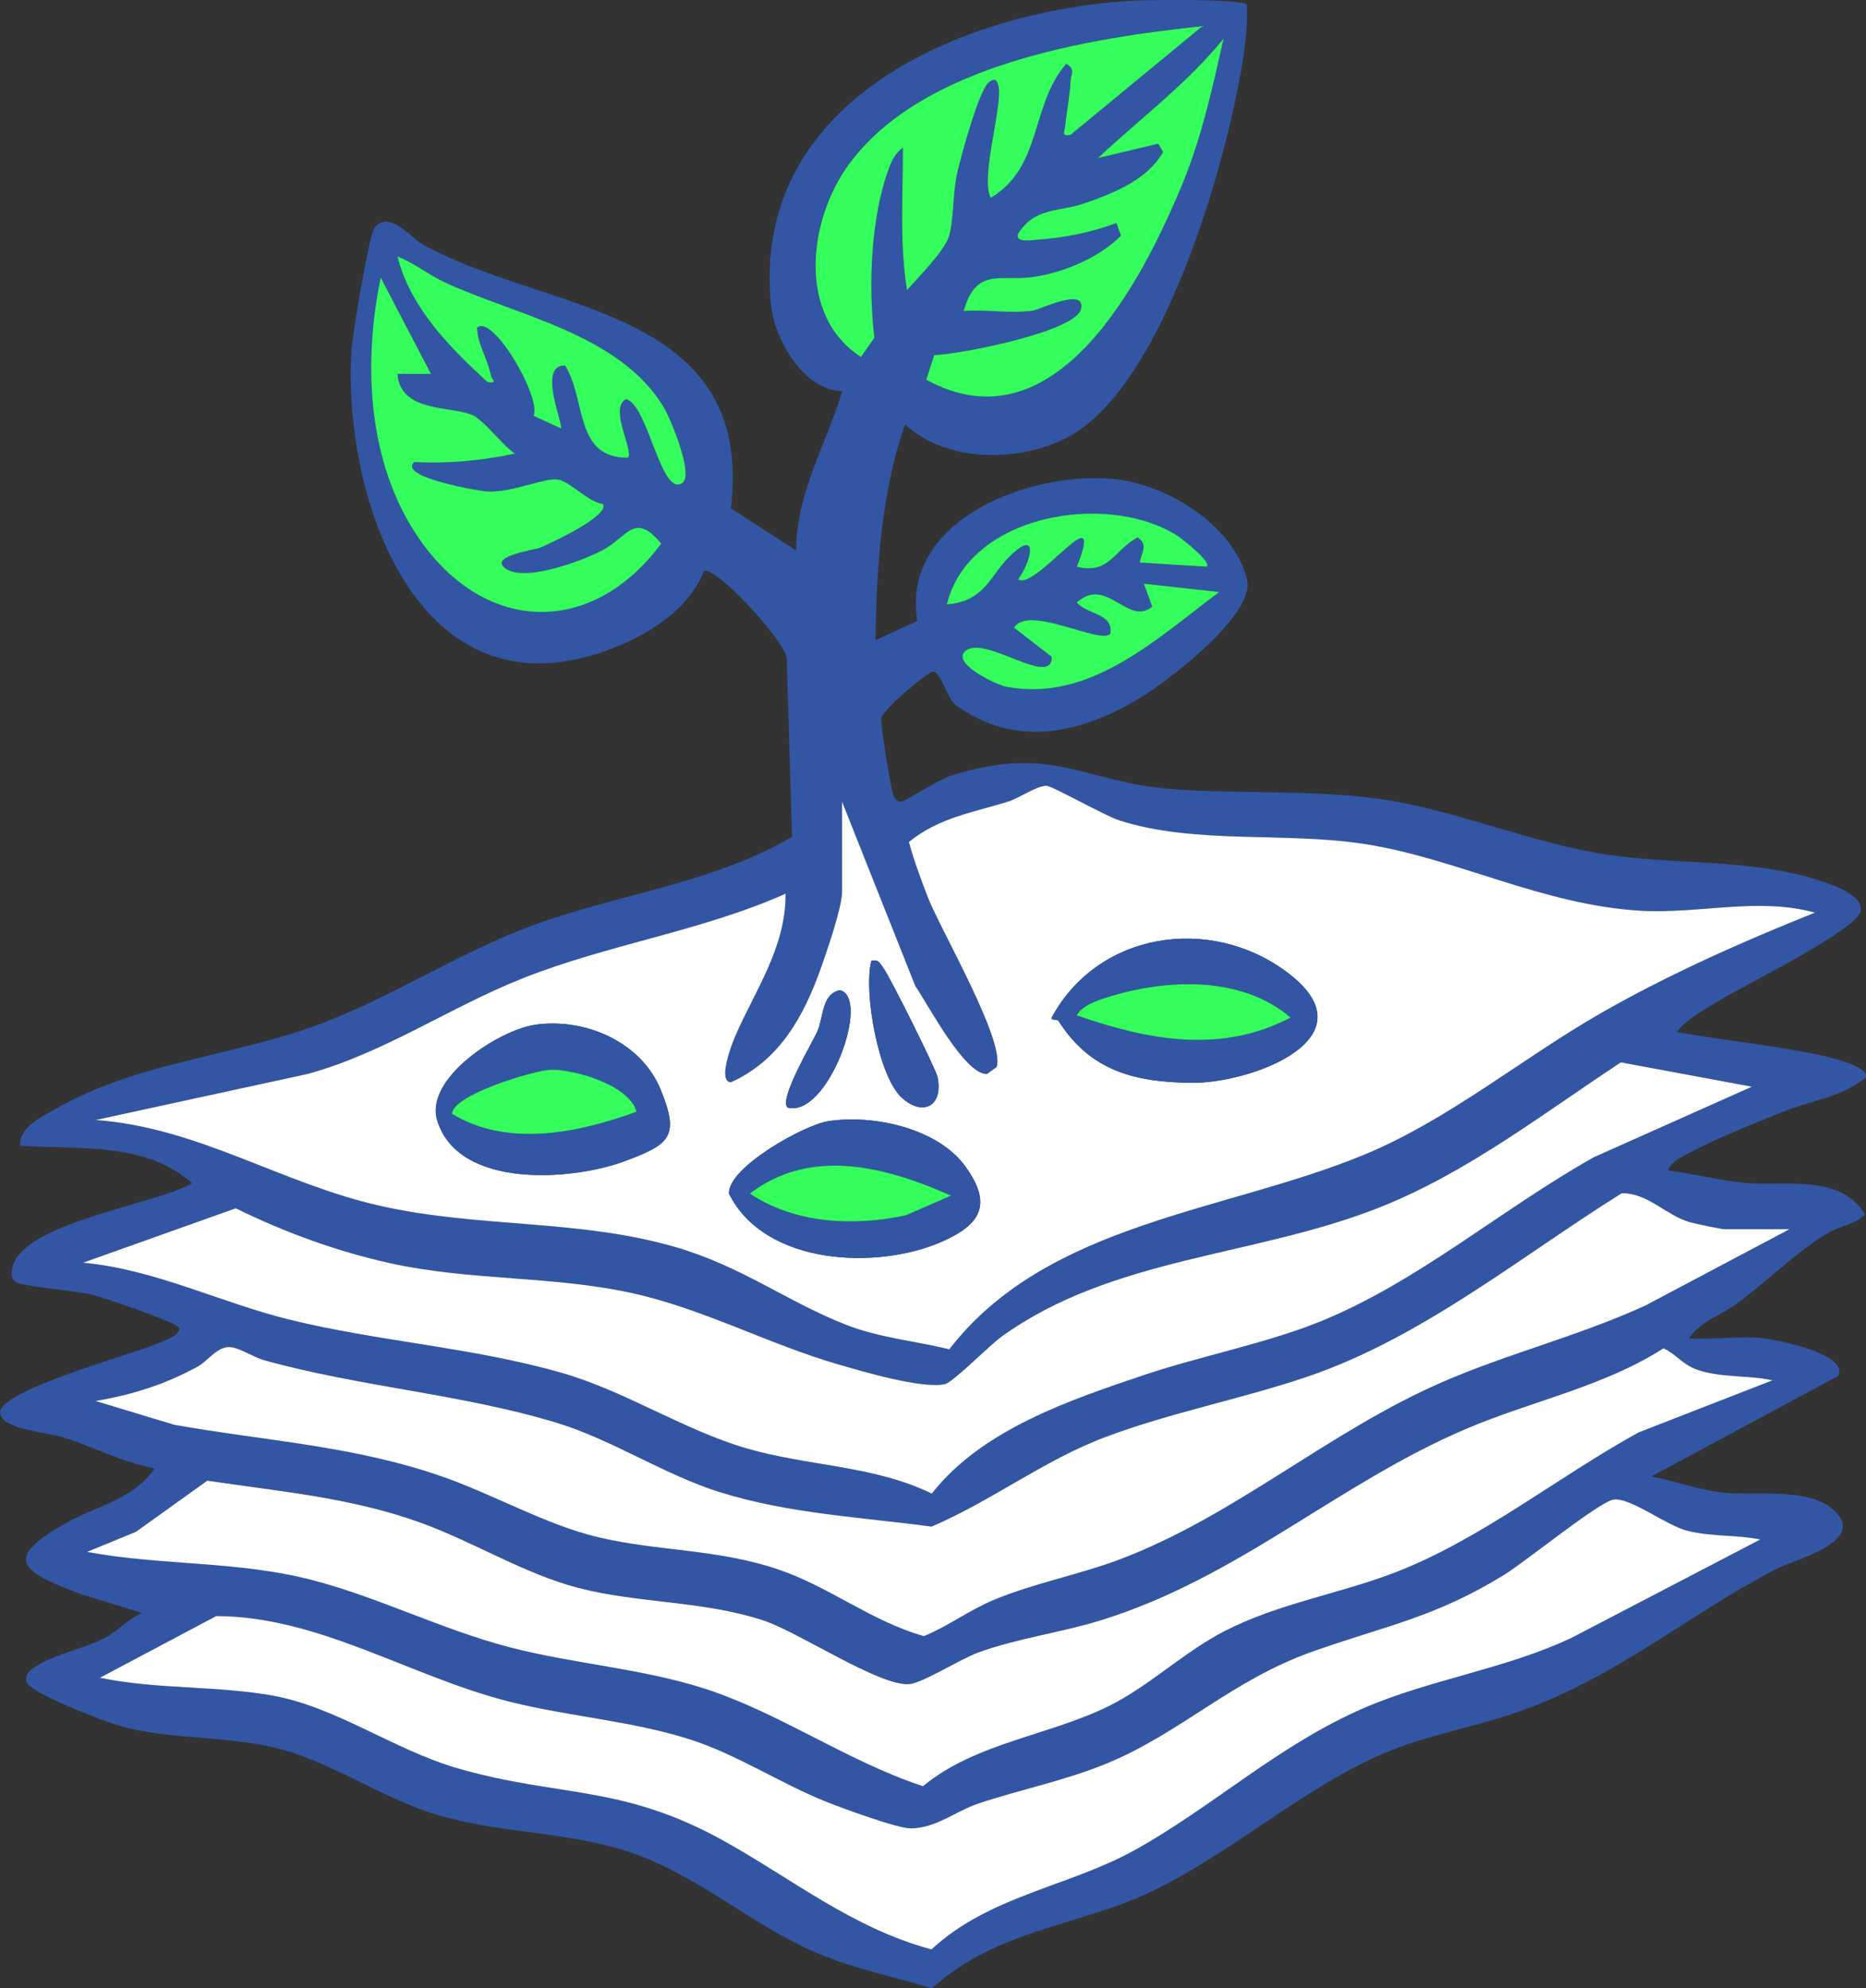 <?xml version="1.0" encoding="UTF-8"?><svg id="Calque_1" xmlns="http://www.w3.org/2000/svg" viewBox="0 0 237.95 253.57"><rect x="0" y="0" width="237.95" height="253.57" fill="#333333" stroke="none"/><defs><style>.cls-1{fill:#35ff5d;}.cls-2{fill:#fff;}.cls-3{fill:#3256a3;}</style></defs><path class="cls-3" d="M224.74,170.68c1.99.22,11.12,2.05,9.65,4.82l-23.82,12.82c3.14.6,6.21,1.77,9.43,2.08,4.04.39,10.61-.73,13.84,2.2,4.45,4.02-5.16,6.37-7.43,7.56-11.36,5.95-20.21,13.74-32.67,18.13-6.07,2.14-12.37,3.08-18.28,5.78-11.22,5.12-21.18,14.69-32.51,18.82-8.54,3.11-16.96,4.26-24.1,10.7-4.63-1.39-9.48-2.39-13.97-4.2-8.41-3.38-15.34-9.87-23.95-12.94-8.31-2.97-17.33-2.47-25.83-5.18-6.67-2.13-13.34-6.77-19.99-8.35s-13.35-.99-19.7-2.76c-2.02-.56-11.42-4.14-12.04-5.61-.21-.65.17-1.24.66-1.64,1.99-1.65,6.63-2.6,9.26-3.96,1.69-.88,3.03-2.43,4.8-3.23l-7.76-2.39c-7.94-2.98-10.01-4.55-1.69-9.19,3.69-2.06,8.46-2.94,11.06-6.85-4.11-.79-7.81-2.76-11.77-4.01-1.8-.57-8.09-.99-7.9-3.22.24-2.82,16.86-7.35,19.66-8.55.85-.36,3.19-1.05,3.21-2.12-.38-.74-9.73-3.92-11.23-4.28-2.06-.5-8.79-1.01-9.63-1.59-.74-.51-.61-1.29-.41-2.03,1.45-5.54,18.13-7.86,22.88-10.56-5.87-5.33-14.57-4.28-21.92-4.81-.23-2.29,2.55-3.55,4.27-4.55,10-5.83,21.64-6.71,32.38-10.4,10.03-3.45,18.89-9.59,28.99-13.25,10.86-3.94,22.73-5.29,32.77-11.19l-.68-22.78c-.22-2.21-9.24-11.99-10.56-11.08-2.07,5.06-7.24,8.18-12.18,10.02-24.14,8.97-33.89-19.04-32.77-38.12.11-1.93,2.26-14.93,2.96-15.75,1.92-2.25,4.61,1.28,5.98,2.06,15.7,8.89,42.54,7.82,39.45,33.77l8.32,5.35c.02-7.32,3.85-13.56,5.89-20.31-4.87-.05-8.64-6.55-9.09-10.97C95.68,12.95,122.38,1.51,144,.11c1.99-.13,14.45-.3,15,.49.19,3.97-.76,8.89-1.62,12.89-2.55,11.84-10.02,36.47-21.31,42.32-6.16,3.19-15.39,3.22-20.67-1.69-3.02,8.82-3.63,18.24-3.75,27.53l5.32-2.45c-2.12-12.87,14.24-19.07,24.89-18.13,6.82.61,15.43,5.86,17.16,12.83,1.06,4.27-9.16,12.17-12.44,14.34-7.41,4.9-16.31,7.53-24.25,1.99-1.4-.36-2.4-4.97-3.45-4.55s-6.17,4.72-6.48,5.86c-.18.64,1.18,9.02,1.5,9.79.24.56.45.99,1.17.88.4-.06,4.66-2.8,6.32-3.32,12.92-4.01,16.57.85,27.96,1.74,8.34.66,17.12.1,25.59,1.14,10.18,1.26,20.03,5.76,30.17,7.26,8.65,1.28,17.97.52,26.32,3.09,1.66.51,6.4,1.96,5.82,4.17-.62,2.36-14.76,9.37-17.75,11.17-1.9,1.15-4.4,2.51-5.72,4.17,5.89,1.04,12.4,1.71,18.21,2.92.79.16,6.88,1.53,5.85,2.96-3.19,2.5-6.81,2.81-10.43,4.28-4.11,1.67-9.52,3.77-13.28,5.97-.54.32-1.26.88-1.41,1.52,3.3.44,6.58,1.29,9.9,1.6,5.05.48,11.94-1.24,15.23,4.01-1.38,1.36-3.34,1.49-4.99,2.51-4.02,2.47-7.59,6.11-11.42,8.9-2,1.45-4.66,2.28-6.05,4.38,3,.24,6.42-.33,9.36,0ZM153.35,3.32c-14.65,1.54-35.86,4.91-45.15,17.68-5.14,7.07-6.61,19.27,1.58,24.52l1.71-2.45c-.79-6.65-.47-15.39,1.89-21.71.4-1.07.82-1.83,1.74-2.54.03,6.04-.46,12.1.53,18.17,1.42-1.61,4.81-5,5.37-6.92.61-2.1.44-5.39,1.04-8.05.48-2.1,2.74-10.43,4-11.51.37-.32.95-.56,1.08.02,1.18,1.65-2.3,11.96-.81,14.69,6.59-3.93,5.02-11.81,9.63-17.1,1.21.77.59,1.22.55,2.13-.09,1.89-.51,3.87-.68,5.75-.07.79-.57,1.4.66,1.2l16.85-13.89ZM122.88,39.67c2.81-.22,6.03.34,8.77-.04.96-.13,6.81-3.07,6.19-.23-.63,2.91-15.6,5.81-18.72,5.89l-1.02,3.14c16.44,9.06,27.55-12.56,32.67-24.97,2.47-5.99,3.83-12.23,5.25-18.54-4.68,5.76-10.62,10.19-16.03,15.24l7.69-1.83.63,1.04c-2.04,3.6-6.31,5.25-10.03,6.56-3.08,1.08-6.32.45-8.45,3.86-.51,1.23,1.78.83,2.39.79,3.51-.24,6.86-.92,10.14-2.13l.57,1.61c-2.8,2.83-7.38,4.74-11.3,5.28-4.12.56-7.16-1.28-8.76,4.33ZM87.04,61.59c1.46-1.03-1.53-8.21-2.38-9.64-5.62-9.38-18.72-11.68-27.91-15.93-2.17-1-3.89-2.48-6.06-3.3,1.68,6.6,6.67,11.59,11.5,16.03,1.38.11.55-.21.41-.94-.42-2.13-1.68-3.83-1.75-6,1.93-1.86,8.2,8.82,7.21,11.23l3.48,1.6c.38-.38-3.05-8.1.53-8.02,2.75,4.44,1.15,11.82,8.03,11.76.78-.82-2.48-6.29-.26-7.47,2.83.69,4.45,12.64,7.21,10.68ZM54.97,47.69l-6.41-12.29c-2.3,11-1.68,23.82,4.9,33.32,8.46,12.22,22.09,12.46,30.87.62-3.42-4.18-4.29-.81-7.61.9-2.57,1.32-9.61,3.97-12.14,2.33-2.49-1.61,3.66-2.45,4.28-2.7,1.2-.49,9.03-4.14,8.03-5.59-1.83-.22-4.21-2.88-5.72-3.12-1.66-.27-5.83,1.66-9,1.53-.9-.04-11.52-1.82-9.33-3.76,4.34.23,8.6-.17,12.83-1.08-1.6-1.05-3.99-4.34-5.48-4.94-2.86-1.16-9.14-.32-9.49-5.21h4.28ZM153.89,72.29c.66-.6-3.19-3.6-3.78-3.97-9-5.68-26.62-2.71-29.37,8.79,4.87-.42,5.46-3.64,8.02-6.14,3.77-3.69,2.76.67,1.07,2.93,2.19,1.58,11.27-11.3,7.49-1.6,4.14,1.03,4.76-2.15,7.74-3.74,1.41.93.45,1.96.28,3.2l8.55.54ZM155.49,75.5l-9.62-1.07,1.07,2.93c-3.13,2.56-5.82-3.98-9.62-.53,1.34,1.6,4.71,1.35,4.27,4.01-1.39,1.35-10.41-3.78-12.28-.8l4.82,3.73c.04,3.99-8.32-2.71-10.93-.82-2.12,1.53,3.77,4.36,5,4.6,10.74,2.17,19.41-6.18,27.3-12.06ZM107.37,102.23v11.5c0,1.98-1.9,7.48-2.66,9.63-2.19,6.2-5.25,11.86-11.51,14.68-1.79-.07.21-5.12.54-5.87,2.5-5.78,6.5-11.37,6.42-18.18-10.76,4.8-22.61,6.45-33.57,10.81-9.31,3.71-17.66,9.53-27.38,12.18l-27.01,5.87c13.17.98,23.7,8.15,36.35,10.97,12.6,2.81,25.19,1.65,37.55,5.23,8.4,2.43,14.25,6.94,21.67,9.88,4.26,1.68,8.87,2.09,13.27,3.17,12.51-16.23,35.29-17.5,53-24.86,10.73-4.46,20.09-12.28,30.1-18.02,8.58-4.92,18.11-9.16,27.29-12.82-7.24-2-14.81.19-22.22-.24-12.6-.73-23.57-6.73-35.32-8.53-10.13-1.55-21.61.1-31.21-3.01-1.8-.58-8.61-4.43-9.27-4.4-1.38.06-3.41,1.58-4.89,2.03-4.46,1.37-8.84,2.05-12.63,5.14.66,2.41,1.54,4.81,2.45,7.13,1.67,4.23,9.84,18.21,8.74,21.58l-1.24.89c-2.89.04-7.51-8.91-9.13-11.22l-9.35-23.54ZM223.4,138.6l-16.72-3.11c-9.96,6.56-19.55,14.04-30.73,18.48-15.94,6.33-34.07,6.3-48.22,16.48-1.63,1.17-6.22,5.88-7.28,6.09-3,.59-10.31-1.58-13.51-2.51-8.83-2.55-17.21-7.08-26.21-9.08-10.22-2.27-20.6-1.57-30.92-3.83-6.85-1.5-13.49-3.93-19.76-7.02l-19.47,6.94c9.13.84,17.42,5.05,26.19,7.23,11.36,2.82,23.49,3.55,34.88,6.83,8.07,2.32,15.48,7.27,23.53,9.62,7.81,2.29,16.23,2.16,23.63,5.77,6.37-8.16,17.64-11.96,27.18-15.16,7.15-2.39,15.29-3.97,22.16-6.71,12.51-5,23.41-14.51,35.1-21.04l20.14-8.99ZM228.21,156.77h-8.29c-.4,0-3.81-.71-4.45-.9-3.07-.9-5.35-3.74-8.67-3.69-13,8.13-25.52,18.48-40.21,23.44-8.33,2.81-17.29,4.53-25.53,7.62-7.92,2.97-14.6,8.19-22.27,11.46-9.09-1.21-18.26-1.64-27.05-4.41-7-2.2-13.66-6.65-20.62-8.79-12.05-3.7-25.22-4.61-37.43-8.02-1.34-.37-3.07-1.55-4.27-1.67-1.67-.17-2.89,1.76-4.23,2.49-4.19,2.28-8.29,3.57-13,4.38l10.05,3.04c11.68,2.07,22.78,2.65,34.07,6.57,6.57,2.28,13.33,6.2,20.03,7.78,7.59,1.78,14.96,1.46,22.71,4.03,6.61,2.19,12.04,6.67,18.76,8.57,3.09-1.25,5.73-3.28,8.82-4.58,5.11-2.15,10.94-3.24,16.17-5.21,14.65-5.53,26.59-16.29,41.05-22.58,8.48-3.69,17.59-5.94,26.01-9.82l18.35-9.72ZM226.07,176.03c-3.08-.66-6.66-.31-9.62-1.35-1.9-.67-2.66-1.98-4.31-2.73-7.63,4.9-16.82,6.72-25.09,10.24-16.52,7.03-28.97,18.96-46.66,24.45-5.11,1.58-10.64,2.29-15.66,4.12-2.26.83-7.05,3.87-8.74,4.02-3.77.34-14.09-6.64-18.67-8.14-7.75-2.53-15.96-2.14-23.65-4.16-6.77-1.78-13.42-5.92-20.04-8.3-8.95-3.22-17.84-3.95-27.17-5.35l-9.1,6.52-6.24,2.57c9.63,1.77,19.2,1.11,28.76,3.6,8.45,2.2,16.59,6.33,25.13,8.56,8.1,2.11,16.8,2.7,24.72,5.23,9.64,3.08,18.34,9.33,27.99,12.49,6.75-5.59,16.25-6.46,23.9-10.32,4.97-2.51,9.52-6.89,14.59-9.48,6.84-3.49,14.4-4.69,21.5-7.38,10.99-4.17,20.96-12.29,31.26-17.94l17.12-6.67ZM224.47,196.35c-3.11-.62-6.23-.33-9.32-1.11-2.73-.69-7.34-4.33-9.44-3.97-1.82.31-11.2,7.92-13.9,9.58-8.84,5.46-15.08,6.48-24.43,9.79-10.42,3.69-16.79,10.39-26.33,14.31-5.2,2.13-10.98,3.3-16.31,5.08-2.81.94-5.45,3.16-8.61,3.17-1.75,0-8.86-2.62-10.89-3.44-5.78-2.32-11.24-5.97-17.24-7.9-7.34-2.36-15.47-2.92-22.99-4.81-12.77-3.21-24.25-10.88-37.44-10.93l-14.84,7.87c7.24,1.51,14.77.97,22.05,2.28,8.01,1.44,15.48,6.9,23.4,9.22,12.95,3.79,20.97,2.02,34.04,9.27,8.78,4.87,16.43,11.17,26.55,13.88,7.36-6.84,17.44-7.99,25.85-12.63,9.93-5.48,18.42-13.47,29.39-18.2,8.36-3.6,18.02-4.96,26.38-8.91l24.07-12.55Z"/><path class="cls-2" d="M107.37,102.23l9.35,23.54c1.62,2.32,6.24,11.26,9.13,11.22l1.24-.89c1.1-3.37-7.07-17.35-8.74-21.58-.91-2.32-1.79-4.72-2.45-7.13,3.79-3.09,8.17-3.77,12.63-5.14,1.47-.45,3.51-1.97,4.89-2.03.67-.03,7.47,3.82,9.27,4.4,9.61,3.11,21.08,1.46,31.21,3.01,11.75,1.8,22.72,7.79,35.32,8.53,7.41.43,14.98-1.76,22.22.24-9.18,3.67-18.71,7.9-27.29,12.82-10.02,5.74-19.37,13.56-30.1,18.02-17.71,7.36-40.48,8.63-53,24.86-4.41-1.08-9.02-1.48-13.27-3.17-7.42-2.93-13.27-7.44-21.67-9.88-12.36-3.58-24.95-2.41-37.55-5.23-12.65-2.82-23.18-10-36.35-10.97l27.01-5.87c9.73-2.66,18.08-8.48,27.38-12.18,10.95-4.36,22.81-6.02,33.57-10.81.08,6.81-3.92,12.39-6.42,18.18-.33.75-2.33,5.8-.54,5.87,6.26-2.83,9.32-8.48,11.51-14.68.76-2.15,2.66-7.66,2.66-9.63v-11.5ZM134.98,130.21c3.99,6.3,9.6,7.84,17.03,7.9,7.72.05,23.33-5.82,12.01-14.18-9.81-7.24-24-5.06-29.91,5.86-.13.43.68.13.87.43ZM115.02,140.03c2.65,2.39,5.29,1.09,4.53-2.65-.21-1.05-6.13-12.9-6.92-13.94-.46-.6-.56-1.09-1.52-.89-1.02,3.96.9,14.77,3.9,17.48ZM100.42,141.26c5.14,1.38,10.7-14.06,6.67-14.97-2.33.51-2.06,3.43-2.83,5.18-.7,1.59-4.95,8.67-3.84,9.79ZM68.21,130.71c-4.57.66-14.08,6.82-12.46,12.18,2.66,8.79,17.23,7.72,23.96,5.19,5.69-2.13,7-3.1,4.54-9.1-2.5-6.12-9.67-9.2-16.04-8.28ZM105.63,143c-3.11.49-12.79,5.89-12.67,9.23,4.54,9.2,19.04,9.83,27.4,6.03,4.94-2.24,6.07-4.86,2.76-9.47-3.51-4.89-11.79-6.68-17.48-5.79Z"/><path class="cls-2" d="M228.21,156.77l-18.35,9.72c-8.42,3.88-17.53,6.12-26.01,9.82-14.46,6.3-26.4,17.05-41.05,22.58-5.23,1.97-11.06,3.06-16.17,5.21-3.09,1.3-5.73,3.32-8.82,4.58-6.71-1.89-12.15-6.38-18.76-8.57-7.75-2.57-15.12-2.24-22.71-4.03-6.7-1.58-13.46-5.5-20.03-7.78-11.29-3.92-22.39-4.5-34.07-6.57l-10.05-3.04c4.71-.81,8.82-2.1,13-4.38,1.34-.73,2.56-2.66,4.23-2.49,1.2.12,2.93,1.3,4.27,1.67,12.21,3.41,25.38,4.32,37.43,8.02,6.96,2.14,13.62,6.59,20.62,8.79,8.79,2.76,17.96,3.19,27.05,4.41,7.67-3.27,14.35-8.5,22.27-11.46,8.24-3.09,17.2-4.81,25.53-7.62,14.7-4.97,27.22-15.31,40.21-23.44,3.32-.05,5.6,2.79,8.67,3.69.64.19,4.05.9,4.45.9h8.29Z"/><path class="cls-2" d="M223.4,138.6l-20.14,8.99c-11.69,6.54-22.6,16.04-35.1,21.04-6.87,2.75-15.02,4.32-22.16,6.71-9.54,3.2-20.81,7-27.18,15.16-7.4-3.61-15.82-3.49-23.63-5.77-8.05-2.36-15.46-7.3-23.53-9.62-11.39-3.28-23.52-4.01-34.88-6.83-8.77-2.18-17.06-6.39-26.19-7.23l19.47-6.94c6.26,3.08,12.91,5.51,19.76,7.02,10.32,2.26,20.7,1.56,30.92,3.83,8.99,2,17.38,6.53,26.21,9.08,3.2.92,10.51,3.1,13.51,2.51,1.06-.21,5.65-4.92,7.28-6.09,14.14-10.18,32.28-10.15,48.22-16.48,11.17-4.44,20.76-11.92,30.73-18.48l16.72,3.11Z"/><path class="cls-2" d="M224.47,196.35l-24.07,12.55c-8.36,3.95-18.02,5.31-26.38,8.91-10.97,4.72-19.46,12.72-29.39,18.2-8.41,4.64-18.49,5.79-25.85,12.63-10.11-2.72-17.77-9.01-26.55-13.88-13.07-7.25-21.09-5.48-34.04-9.27-7.92-2.32-15.39-7.78-23.4-9.22-7.28-1.31-14.81-.77-22.05-2.28l14.84-7.87c13.19.05,24.67,7.72,37.44,10.93,7.52,1.89,15.65,2.45,22.99,4.81,5.99,1.93,11.46,5.57,17.24,7.9,2.03.82,9.14,3.44,10.89,3.44,3.16,0,5.8-2.23,8.61-3.17,5.34-1.78,11.11-2.94,16.31-5.08,9.54-3.92,15.92-10.62,26.33-14.31,9.35-3.31,15.58-4.33,24.43-9.79,2.69-1.66,12.07-9.27,13.9-9.58,2.11-.36,6.71,3.28,9.44,3.97,3.09.78,6.21.49,9.32,1.11Z"/><path class="cls-2" d="M226.07,176.03l-17.12,6.67c-10.29,5.65-20.27,13.77-31.26,17.94-7.09,2.69-14.66,3.88-21.5,7.38-5.06,2.59-9.61,6.97-14.59,9.48-7.65,3.85-17.15,4.73-23.9,10.32-9.65-3.16-18.35-9.41-27.99-12.49-7.92-2.53-16.62-3.12-24.72-5.23-8.54-2.22-16.69-6.36-25.13-8.56-9.56-2.49-19.12-1.82-28.76-3.6l6.24-2.57,9.1-6.52c9.33,1.4,18.23,2.13,27.17,5.35,6.62,2.38,13.27,6.53,20.04,8.3,7.68,2.02,15.9,1.63,23.65,4.16,4.57,1.49,14.9,8.48,18.67,8.14,1.69-.15,6.48-3.19,8.74-4.02,5.02-1.84,10.56-2.54,15.66-4.12,17.69-5.49,30.15-17.43,46.66-24.45,8.27-3.52,17.45-5.34,25.09-10.24,1.65.75,2.41,2.06,4.31,2.73,2.96,1.04,6.54.68,9.62,1.35Z"/><path class="cls-1" d="M153.35,3.32l-16.85,13.89c-1.23.2-.74-.41-.66-1.2.18-1.88.59-3.85.68-5.75.05-.91.66-1.36-.55-2.13-4.6,5.28-3.03,13.17-9.63,17.1-1.49-2.73,1.98-13.04.81-14.69-.13-.58-.71-.34-1.08-.02-1.26,1.08-3.52,9.41-4,11.51-.6,2.66-.43,5.95-1.04,8.05-.56,1.92-3.95,5.31-5.37,6.92-.99-6.08-.5-12.14-.53-18.17-.92.72-1.34,1.47-1.74,2.54-2.36,6.32-2.68,15.05-1.89,21.71l-1.71,2.45c-8.19-5.25-6.72-17.46-1.58-24.52,9.29-12.77,30.49-16.13,45.15-17.68Z"/><path class="cls-1" d="M54.97,47.69h-4.28c.35,4.9,6.63,4.06,9.49,5.22,1.49.6,3.89,3.89,5.48,4.94-4.23.91-8.49,1.31-12.83,1.08-2.18,1.94,8.43,3.72,9.33,3.76,3.18.14,7.34-1.8,9-1.53,1.51.24,3.89,2.9,5.72,3.12,1,1.46-6.83,5.1-8.03,5.59-.63.26-6.77,1.09-4.28,2.7,2.53,1.64,9.58-1.01,12.14-2.33,3.32-1.71,4.19-5.08,7.61-.9-8.78,11.84-22.41,11.6-30.87-.62-6.58-9.51-7.2-22.32-4.9-33.32l6.41,12.29Z"/><path class="cls-1" d="M122.88,39.67c1.6-5.61,4.64-3.77,8.76-4.33,3.92-.54,8.5-2.45,11.3-5.28l-.57-1.61c-3.28,1.21-6.64,1.89-10.14,2.13-.62.04-2.9.44-2.39-.79,2.12-3.4,5.37-2.77,8.45-3.86,3.73-1.31,7.99-2.96,10.03-6.56l-.63-1.04-7.69,1.83c5.41-5.06,11.36-9.48,16.03-15.24-1.42,6.31-2.78,12.55-5.25,18.54-5.12,12.41-16.23,34.03-32.67,24.97l1.02-3.14c3.12-.08,18.08-2.97,18.72-5.89.62-2.84-5.23.1-6.19.23-2.74.39-5.97-.18-8.77.04Z"/><path class="cls-1" d="M87.04,61.59c-2.76,1.96-4.38-9.99-7.21-10.68-2.22,1.18,1.05,6.65.26,7.47-6.88.06-5.28-7.32-8.03-11.76-3.58-.09-.14,7.64-.53,8.02l-3.48-1.6c.99-2.42-5.28-13.09-7.21-11.23.07,2.17,1.33,3.87,1.75,6,.15.73.97,1.06-.41.94-4.83-4.44-9.82-9.44-11.5-16.03,2.17.82,3.89,2.29,6.06,3.3,9.2,4.26,22.29,6.56,27.91,15.93.85,1.43,3.85,8.61,2.38,9.64Z"/><path class="cls-1" d="M155.49,75.5c-7.89,5.87-16.56,14.23-27.3,12.06-1.23-.25-7.11-3.07-5-4.6,2.61-1.89,10.97,4.81,10.93.82l-4.82-3.73c1.87-2.98,10.9,2.15,12.28.8.44-2.66-2.93-2.41-4.27-4.01,3.81-3.46,6.5,3.09,9.62.53l-1.07-2.93,9.62,1.07Z"/><path class="cls-1" d="M153.89,72.29l-8.55-.54c.18-1.25,1.14-2.27-.28-3.2-2.98,1.59-3.6,4.76-7.74,3.74,3.78-9.7-5.29,3.18-7.49,1.6,1.69-2.27,2.7-6.62-1.07-2.93-2.56,2.5-3.15,5.73-8.02,6.14,2.75-11.49,20.37-14.47,29.37-8.79.58.37,4.44,3.38,3.78,3.97Z"/><path class="cls-3" d="M134.98,130.21c-.19-.29-1,0-.87-.43,5.9-10.91,20.1-13.1,29.91-5.86,11.32,8.36-4.28,14.23-12.01,14.18-7.43-.05-13.04-1.59-17.03-7.9ZM137.31,129.5c9.02,3.14,18.33,4.97,27.26.27-6.31-5.38-15.87-4.94-23.41-2.57-1.28.4-3.21,1.06-3.85,2.29Z"/><path class="cls-3" d="M68.21,130.71c6.37-.92,13.54,2.16,16.04,8.28,2.46,6,1.15,6.97-4.54,9.1-6.73,2.52-21.29,3.6-23.96-5.19-1.63-5.37,7.89-11.52,12.46-12.18ZM81.17,141.8c-.88-3.38-7.9-5.43-10.94-5.36-2.12.05-12.61,3.23-12.59,5.63,7.19,4.34,16.11,2.41,23.53-.27Z"/><path class="cls-3" d="M105.63,143c5.7-.89,13.97.9,17.48,5.79,3.31,4.61,2.18,7.23-2.76,9.47-8.36,3.8-22.86,3.18-27.4-6.03-.12-3.34,9.56-8.75,12.67-9.23ZM121.27,152.5c-8.23-3.66-17.79-6.26-25.65-.27,5.77,3.87,13.26,4.22,19.88,2.78l5.77-2.51Z"/><path class="cls-3" d="M115.02,140.03c-3-2.71-4.93-13.52-3.9-17.48.96-.21,1.06.28,1.52.89.8,1.05,6.71,12.89,6.92,13.94.75,3.74-1.89,5.04-4.53,2.65Z"/><path class="cls-3" d="M100.42,141.26c-1.1-1.12,3.14-8.2,3.84-9.79.77-1.75.5-4.67,2.83-5.18,4.03.91-1.54,16.35-6.67,14.97Z"/><path class="cls-1" d="M137.31,129.5c.64-1.23,2.57-1.89,3.85-2.29,7.54-2.38,17.1-2.81,23.41,2.57-8.93,4.7-18.23,2.86-27.26-.27Z"/><path class="cls-1" d="M81.17,141.8c-7.42,2.68-16.34,4.61-23.53.27-.02-2.4,10.48-5.57,12.59-5.63,3.03-.08,10.06,1.98,10.94,5.36Z"/><path class="cls-1" d="M121.27,152.5l-5.77,2.51c-6.62,1.43-14.11,1.09-19.88-2.78,7.86-5.99,17.42-3.39,25.65.27Z"/></svg>